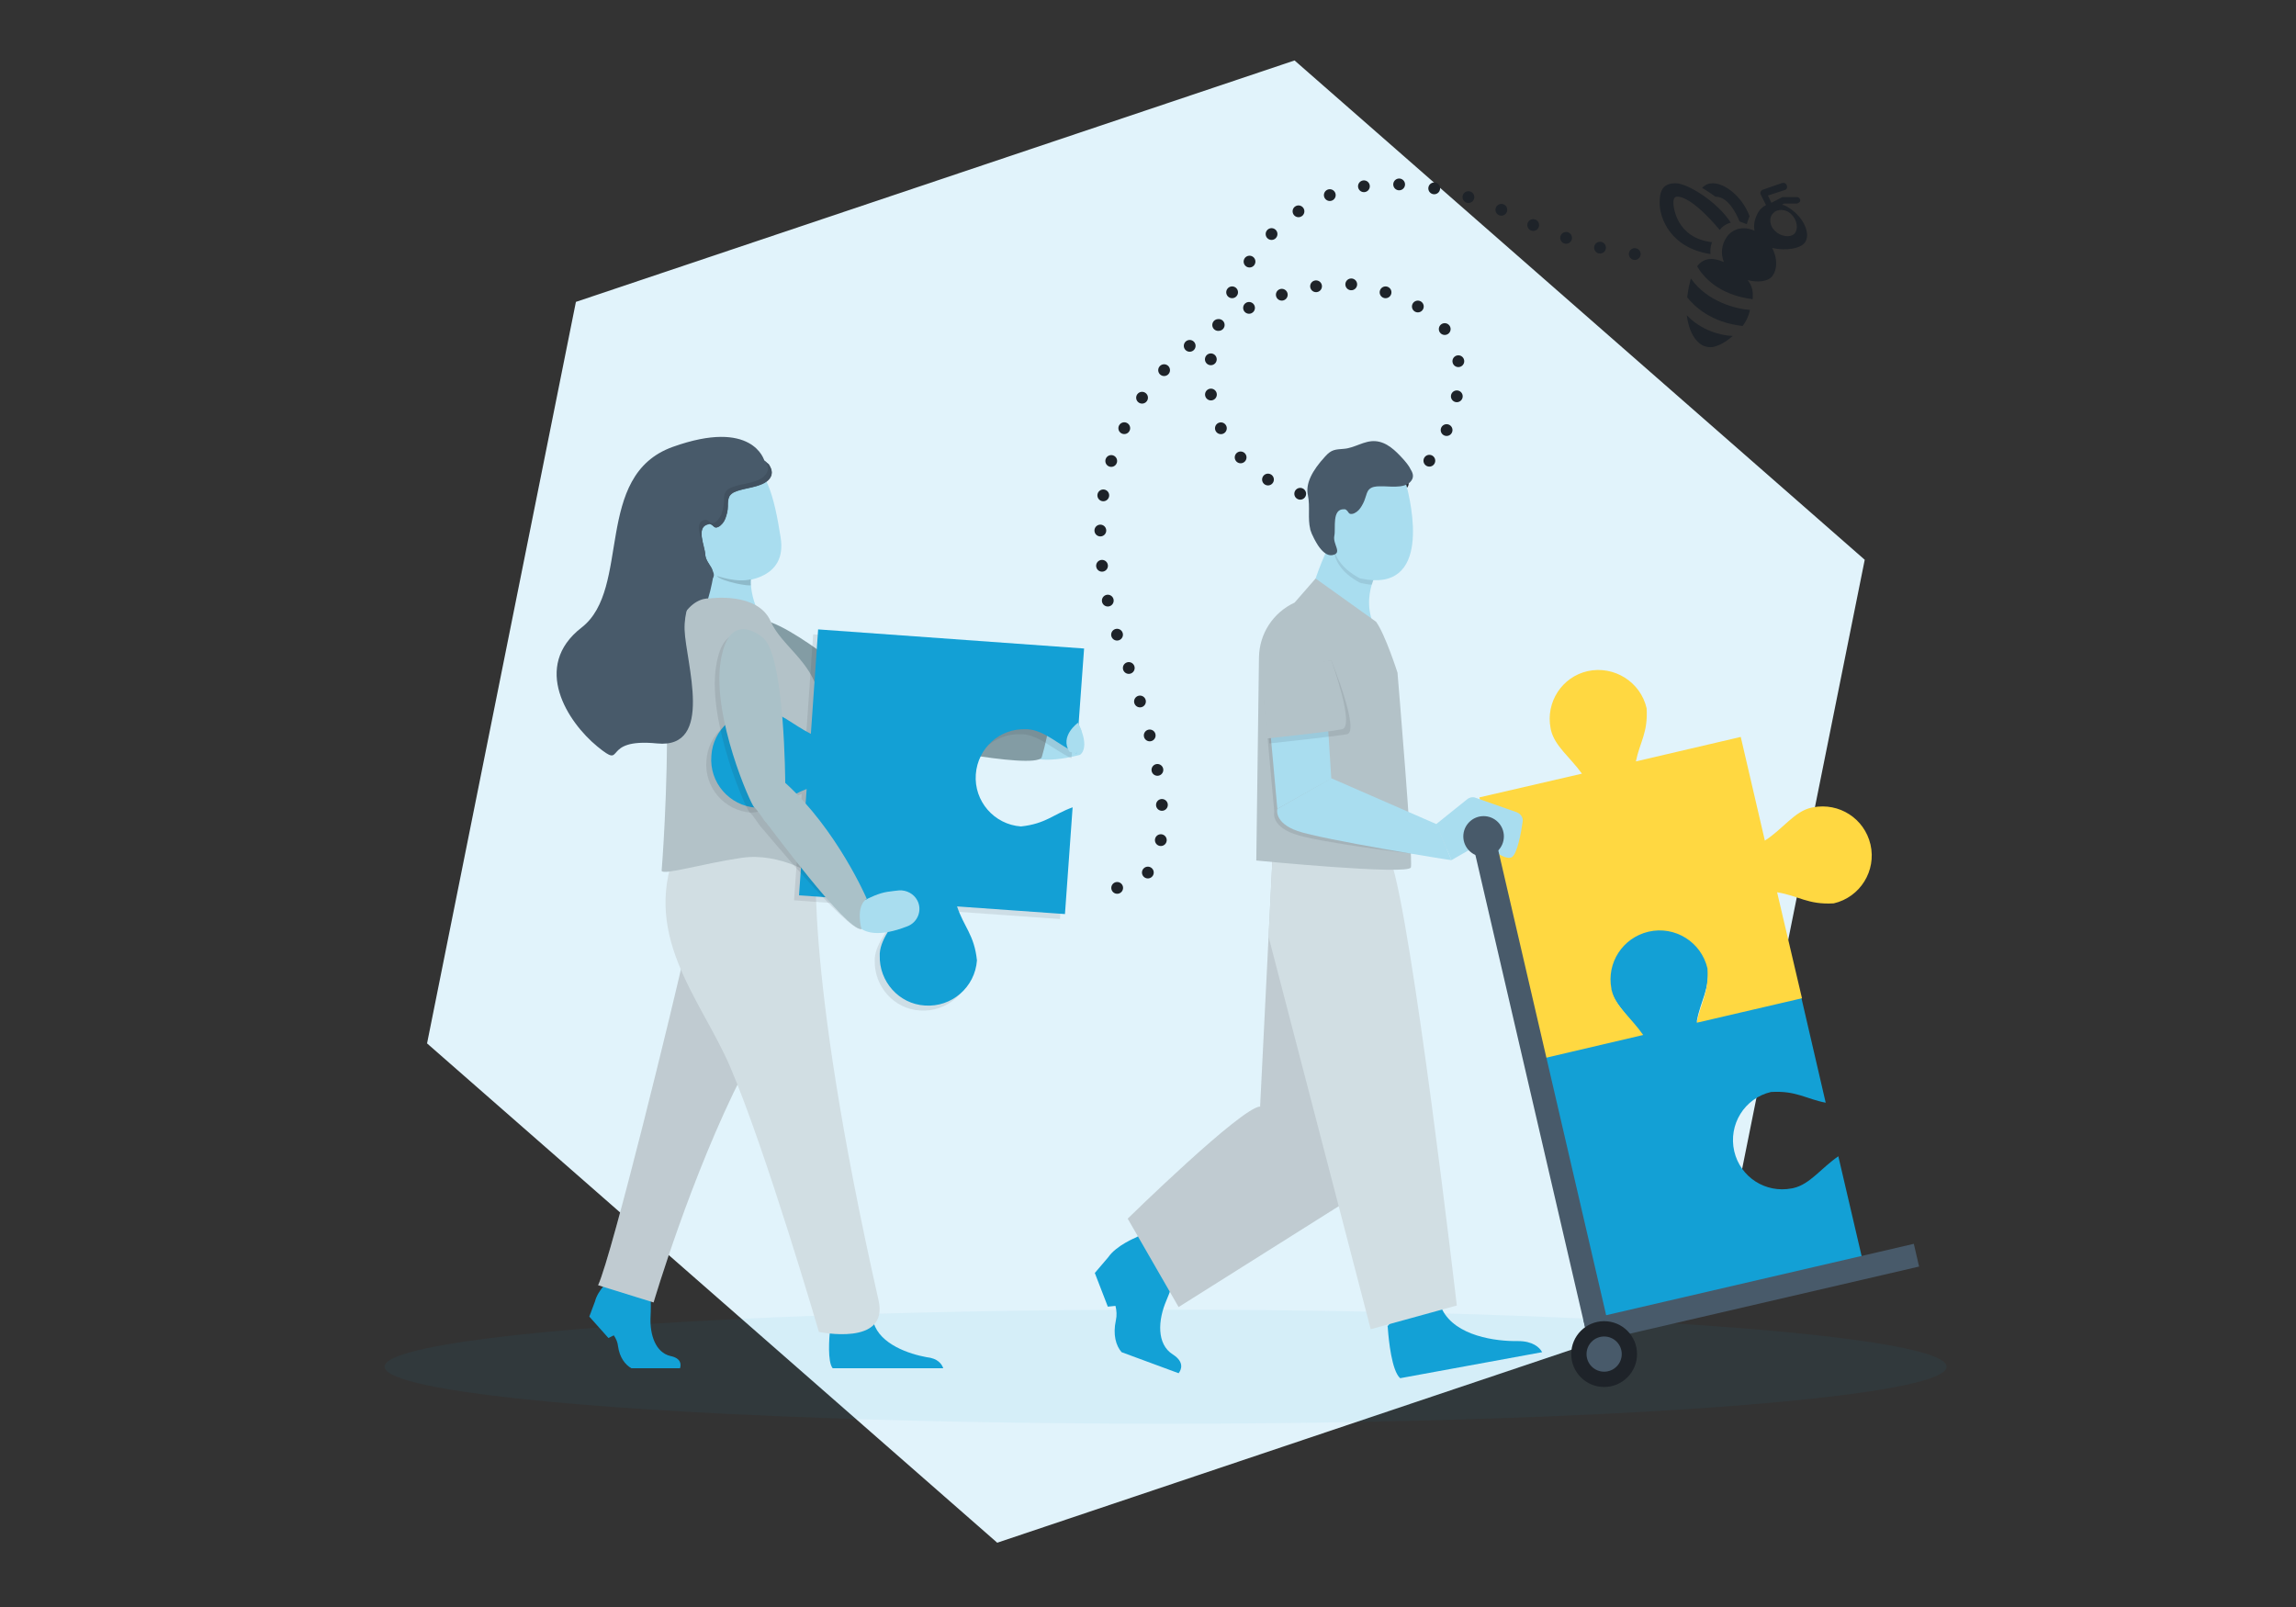 <?xml version="1.0" encoding="UTF-8"?>
<svg xmlns="http://www.w3.org/2000/svg" xmlns:xlink="http://www.w3.org/1999/xlink" version="1.1" id="a" x="0px" y="0px" viewBox="0 0 600 420" style="enable-background:new 0 0 600 420;" xml:space="preserve">
<rect x="0" y="0" width="600" height="420" fill="#333333" stroke="none"/>
<style type="text/css">
	.st0{fill:#E1F3FB;}
	.st1{fill:#1E2329;}
	.st2{fill:none;stroke:#1E2329;stroke-width:3.077;stroke-linecap:round;stroke-miterlimit:10;stroke-dasharray:0,9.231;}
	.st3{opacity:6.000000e-02;fill:#13A0D5;}
	.st4{fill:#13A1D6;}
	.st5{fill:#A9DDEF;}
	.st6{opacity:0.1;fill:#1E2329;enable-background:new    ;}
	.st7{fill:#485A6A;}
	.st8{fill:#D1DEE3;}
	.st9{fill:#B3C2C8;}
	.st10{fill:#13A0D5;}
	.st11{fill:#FFD841;}
	.st12{opacity:0.1;fill:#38829D;enable-background:new    ;}
	.st13{fill:#839CA4;}
	.st14{opacity:0.16;enable-background:new    ;}
	.st15{opacity:0.1;enable-background:new    ;}
	.st16{fill:#AAC1C8;}
</style>
<path id="hexa_00000182504448164512149380000014316369413391979948_" class="st0" d="M150.5,78.9l187.8-63.1l149,130.5l-39,193.8  l-187.7,63.1l-149-130.5L150.5,78.9z"></path>
<g id="XMLID_00000123405815944608661150000008601447724558177692_">
	<path class="st1" d="M466,47.8c-0.1,0-0.2,0-0.2,0l0,0l-5.2,1.8c-0.2,0.1-0.4,0.3-0.5,0.5c-0.1,0.2-0.1,0.5,0,0.7l1.4,2.8   c-1,0.5-1.8,1.3-2.3,2.4c-0.7,1.4-1,2.9-0.7,4.3c-2.9-1.3-5.7-0.6-7.3,1.7c-1.3,1.9-1.6,4.3-0.7,6.5c-2.5-1.1-5.1-1.4-7,1.1   c1.4,2.4,5.2,7.4,14.5,8.6c0.2-2-0.1-3.5-1.3-5c2.7,0.7,5.4,0.4,6.5-1.1c1.2-1.6,1.4-4.5-0.1-7.3c3.3,0.8,7.8,0.3,8.8-1.8   c1.2-2.4-0.9-6.8-5.1-9.1c-0.4-0.2-0.7-0.3-1.1-0.4l0.5-0.3h3.3c0.3,0,0.6-0.2,0.8-0.4c0.2-0.3,0.2-0.6,0-0.9   c-0.2-0.3-0.5-0.4-0.8-0.4H466c0,0-0.1,0-0.2,0c-0.1,0-0.2,0.1-0.2,0.1l-2.7,1.4l-0.9-1.9l4.3-1.4c0.5-0.1,0.8-0.5,0.7-1   C466.9,48.1,466.4,47.7,466,47.8L466,47.8z M437.9,47.9c-3.1,0-4.2,1.6-4.2,5.1c0,4,2.8,11.8,13.3,13.4c0,0-0.2-1.7,0.4-3.1   C438,62.2,437.3,54,437.3,53c0-1.2,0.4-1.6,1-1.6c4.1,0,11.1,8.7,11.1,8.7c1.2-1.6,2.9-1.9,2.9-1.9   C448.7,52.6,440.9,47.9,437.9,47.9L437.9,47.9z M447.6,47.9c-1.1,0-1.9,0.3-2.8,1.2c0.9,0.5,3.1,2,3.5,2.3c1.6,0,4,1,6.3,6.5   c0,0,1.2,0.4,1.9,0.7c0.2-0.9,0.7-2.1,0.7-2.1C455.3,51.4,450.8,47.9,447.6,47.9L447.6,47.9z M465,54.9c1.1-0.1,2.2,0.2,3,1   c1.9,1.8,1.9,4.2,0.9,5.2c-1.1,1.1-3.6,0.7-5-0.7c-1.4-1.2-1.8-3.5-0.5-4.7C463.8,55.2,464.4,55,465,54.9L465,54.9z M441.9,72.8   c-0.2,0.4-0.2,0.7-0.3,1.1c-0.4,1.4-0.5,2.6-0.7,3.8c1.9,2.4,6.3,6.6,14.5,7.5c0.9-1.2,1.6-2.6,1.9-4.2   C453.9,80.8,446.1,78.9,441.9,72.8L441.9,72.8z M440.8,82.4c0.4,3.3,1.6,6,3.4,7.4c1.5,1.2,3.3,0.9,3.3,0.9h0.1   c1.8-0.4,3.4-1.3,5.2-2.9C449.6,87.7,444.5,86.3,440.8,82.4L440.8,82.4z"></path>
</g>
<path class="st2" d="M427.2,66.4c0,0-15.2-1.5-31.6-10C379.2,48,337.9,35,319.5,82.1c-18.5,47.1,44.5,64.6,58.1,31.4  c8.3-20.3,3.3-32.3-20.2-38.5s-90,25.1-63.9,95.5c26.1,70.4-5.8,61.2-5.8,61.2"></path>
<g>
	<ellipse class="st3" cx="304.6" cy="357.2" rx="204.1" ry="14.9"></ellipse>
	<g>
		<path class="st4" d="M286.1,332.7l3.4,8.8l2-0.2c0.3,1.2,0.4,2.5,0.1,3.8c-0.8,3.7,0,6.6,1.5,8.3l14.9,5.5    c0.7-0.9,1.6-2.9-1.5-4.9c-4.3-2.7-3.9-9-1.7-14.1c0.9-2.1,1.8-4.7,2.5-6.9c1-3,1.6-5.5,1.6-5.5l-9-6l-1.5,1l-1.5,0.9    c0,0-5.2,2.1-7.3,5.2L286.1,332.7L286.1,332.7z"></path>
		<path class="st4" d="M403,353.4l-37.1,6.8c-2.2-1.9-3-10-3.2-12.7c0-0.5-0.1-0.9-0.1-0.9s10.8-12.4,14-5c0.1,0.2,0.2,0.5,0.3,0.7    c3.5,6.9,14,8.3,19.8,8.2C400.5,350.5,402.3,352.1,403,353.4L403,353.4L403,353.4z"></path>
		<path class="st5" d="M359.7,164.7c-2.6-4.5-2.1-9.1-1.2-12c0.6-1.9,1.2-3.2,1.2-3.2l-10.6-9.6c-0.3,0.4-0.7,0.8-1,1.4    c-2.5,4-5.2,12.5-5.2,12.5L359.7,164.7L359.7,164.7z"></path>
		<path class="st6" d="M348.1,141.3c0.2,0.9,0.4,1.9,0.5,2.8c0.6,4.8,5.5,7.5,6.6,8.1c0.1,0.1,0.3,0.1,0.5,0.2    c1,0.2,1.9,0.4,2.8,0.4c0.6-1.9,1.2-3.2,1.2-3.2l-10.6-9.6C348.8,140.2,348.4,140.7,348.1,141.3L348.1,141.3z"></path>
		<path class="st5" d="M367.5,126.7c1.2,4.6,6.9,28.5-11.9,24.5c-0.2,0-0.3-0.1-0.5-0.2c-1.1-0.6-6-3.3-6.6-8.1    c-0.7-5.4-3.4-11.7,0.9-10.9c0,0,0.2-0.1,0.5-0.1c0.7-0.1,1.2-0.6,1.4-1.3c0.9-3.7,4.1-10.8,15.3-5    C367,125.9,367.4,126.3,367.5,126.7L367.5,126.7z"></path>
		<path class="st7" d="M368.5,126c-1.8,1.8-5.7,1-7.9,1.1c-1,0-2.1,0.1-2.8,0.8c-0.6,0.6-0.7,1.4-1,2.2c-0.3,1-0.8,2-1.4,2.8    c-0.4,0.6-1.3,1.3-2,1.4c-1.1,0.2-0.9-0.6-1.7-1.1c-0.1-0.1-0.3-0.1-0.5-0.1c-3.2-0.1-2.1,5-2.5,6.9c-0.5,2.3,2.3,4.6-0.6,5.1    c-1.4,0.2-2.7-1.1-3.7-2.6c-0.7-1.1-1.3-2.3-1.6-3c-0.1-0.4-0.3-0.7-0.4-1.1v-0.1c-0.7-2.8,0-5.9-0.6-8.8    c-0.7-3.1,1.1-6.5,4.5-10.2c1.7-1.9,2.7-1.8,4.9-2c2.8-0.2,5.3-2.2,8.2-2c3,0.2,5.3,2.5,7.3,4.7c0.6,0.7,1.5,1.7,2,2.8    C369.4,123.9,369.5,125,368.5,126L368.5,126z"></path>
		<path class="st8" d="M308,341.6l-13.3-23.1c0,0,29.7-29.1,34.6-29.3l3.3-66.2l26.6,8.2l-7.7,83L308,341.6z"></path>
		<path class="st6" d="M308,341.6l-13.3-23.1c0,0,29.7-29.1,34.6-29.3l3.3-66.2l26.6,8.2l-7.7,83L308,341.6z"></path>
		<path class="st8" d="M363.4,224.8l-30.8-1.9l-1.1,21.9l26.7,102.6l22.5-6.2C380.7,341.3,369,240.2,363.4,224.8L363.4,224.8z"></path>
		<path class="st9" d="M359.6,162.5l-15.8-11.3l-5.5,6.3l0,0c-5.6,2.6-9.2,8.1-9.3,14.3l-0.7,53.1c0,0,39.8,3.9,40.4,1.8    c0.6-2.1-3.5-50.9-3.5-50.9S362,165.8,359.6,162.5L359.6,162.5z"></path>
		<path class="st6" d="M395.7,213.1l-10.8-3.8c-0.7-0.3-1.6-0.1-2.2,0.4l-8.1,6.5l-27.5-12l-1.5-23.5l-15.3,1.7l2.7,29.8    c0,0-1,3.6,5.3,5.8s30.5,5.1,30.5,5.1l18-2.1c0,0,5.7,5.2,7.6,3.9c1.4-0.9,2.4-6.3,2.8-9.2C397.4,214.6,396.7,213.5,395.7,213.1    L395.7,213.1z"></path>
		<path class="st5" d="M379.3,224.8l-3.9-9.4l-27.5-12l-14.1,8c0,0-1,3.6,5.3,5.8S379.3,224.9,379.3,224.8L379.3,224.8z"></path>
		<path class="st10" d="M446.4,252.1c0.4,6.8-2,9.2-3,14.9l27.3-6.4l6.4,27.6c-5.2-1-7.7-3.2-14.3-2.8c-6.9,1.6-11.2,8.5-9.6,15.5    c1.6,6.8,8.2,11,15,9.7c0.2,0,0.3-0.1,0.5-0.1c4.3-1,7.2-5.2,11.7-8.3l6.3,27l-68.6,16l-2.8-12l0,0l-13-56.7l26.5-6.2    c-3.1-4.8-7.1-7.9-8.1-12.3c0-0.2-0.1-0.3-0.1-0.5c-1.3-6.8,3-13.4,9.7-15C437.4,241,444.8,245.2,446.4,252.1L446.4,252.1z"></path>
		<path class="st11" d="M430.3,185.1c0.4,6.4-1.8,8.9-2.8,13.9l27.4-6.4l6.3,27.1c4.8-3.1,7.7-7.6,12.1-8.6c0.2,0,0.3-0.1,0.5-0.1    c6.8-1.3,13.4,2.9,15,9.7c1.6,6.9-2.7,13.8-9.6,15.4c-6.8,0.4-9.2-2-14.8-2.9l6.5,27.7l-27.5,6.4c1-5.2,3.2-7.7,2.8-14.2    c-1.6-6.9-8.5-11.2-15.4-9.6c-6.8,1.6-11,8.2-9.7,14.9c0,0.2,0,0.3,0.1,0.5c1,4.2,5.1,7.1,8.2,11.6l-26.9,6.3l-15.9-68.4l26.8-6.2    c-3.1-4.3-7.1-7.2-8.1-11.4c0-0.2-0.1-0.3-0.1-0.5c-1.3-6.8,3-13.4,9.7-14.9C421.8,173.9,428.7,178.2,430.3,185.1L430.3,185.1z"></path>
		<polygon class="st5" points="347.9,203.5 346.4,179.9 331.1,181.6 333.8,211.4   "></polygon>
		<path class="st6" d="M347.9,172.6c0,0,7.6,18.6,4.1,19.3c-3.5,0.6-20.3,2.4-20.3,2.4l-1.5-17.8L347.9,172.6z"></path>
		<path class="st9" d="M347.9,172.6c0,0,6.3,17.3,2.8,18s-19.6,2.4-19.6,2.4l-1.5-17.8L347.9,172.6L347.9,172.6z"></path>
		<path class="st5" d="M379.3,224.8l8.2-4.7c0,0,5.7,5.2,7.6,3.9c1.4-0.9,2.4-6.3,2.8-9.2c0.2-1.1-0.5-2.1-1.5-2.5l-10.8-3.8    c-0.7-0.3-1.6-0.1-2.2,0.4l-8.1,6.5L379.3,224.8L379.3,224.8z"></path>
		<circle class="st7" cx="387.7" cy="218.6" r="5.3"></circle>
		
			<rect x="399.8" y="216.4" transform="matrix(0.974 -0.226 0.226 0.974 -53.8 98.532)" class="st7" width="6.1" height="135"></rect>
		
			<rect x="413.5" y="334.9" transform="matrix(0.974 -0.226 0.226 0.974 -64.605 112.365)" class="st7" width="88.6" height="6.1"></rect>
		<circle class="st1" cx="419.2" cy="353.9" r="8.6"></circle>
		<circle class="st7" cx="419.2" cy="353.9" r="4.6"></circle>
	</g>
	<g>
		<path class="st7" d="M188.2,132c0,0-3.7,35.5,5.6,40.2c9.4,4.7-8.3,30.6-21.4,20.6S168,133.4,188.2,132L188.2,132z"></path>
		<path id="ai" class="st12" d="M201.9,192.1c0.1-0.3,0.1-0.6-0.2-0.8c0,0,0,0-0.1-0.1l0,0c-0.1-0.1-0.1-0.3,0-0.4    c0.1-0.1,0.2-0.1,0.3-0.1l0,0h0.1c0.3,0.1,0.6,0.1,0.8-0.2c0,0,0,0,0-0.1l0,0c0.1-0.1,0.3-0.1,0.4,0c0.1,0.1,0.1,0.2,0.1,0.3l0,0    c0,0,0,0,0,0.1c-0.1,0.3-0.1,0.6,0.2,0.8c0,0,0,0,0.1,0.1l0,0c0.1,0.1,0.1,0.3,0,0.4c-0.1,0.1-0.2,0.1-0.3,0.1l0,0h-0.1    c-0.3-0.1-0.6-0.1-0.8,0.2c0,0,0,0,0,0.1l0,0c-0.1,0.1-0.3,0.1-0.4,0C201.9,192.4,201.8,192.3,201.9,192.1L201.9,192.1    C201.9,192.2,201.9,192.1,201.9,192.1z"></path>
		<circle id="aj" class="st12" cx="183.6" cy="139.1" r="3.6"></circle>
		<circle id="ak" class="st12" cx="187.2" cy="279.2" r="2"></circle>
		<circle id="al" class="st12" cx="180" cy="293.4" r="2"></circle>
		<path class="st4" d="M154,344.1l5,5.6l1.4-0.7c0.6,0.9,1,1.8,1.1,2.8c0.4,3,1.9,4.9,3.5,5.8h12.7c0.3-0.9,0.4-2.6-2.5-3.2    c-3.9-0.9-5.4-5.6-5.2-10.1c0.1-1.9,0.1-4,0-5.8c-0.1-2.5-0.3-4.5-0.3-4.5l-8.4-2l-0.9,1.1l-0.9,1.1c0,0-3.3,3-4,5.9L154,344.1    L154,344.1z"></path>
		<path class="st5" d="M281.7,188.9c0,0-1.9-0.6-6.4-0.7c-4.5-0.1-10.4,2.5-10.4,2.5s-2.4,11.6,17.3,6.6    C282.2,197.3,285.1,195.7,281.7,188.9L281.7,188.9z"></path>
		<path class="st4" d="M246.5,357.6h-28.9c-1.4-1.7-0.9-8-0.7-10c0-0.4,0.1-0.6,0.1-0.6s9.9-7.9,11.2-1.9c0,0.2,0.1,0.4,0.1,0.6    c1.7,5.7,9.4,8.2,13.8,9C245.1,355,246.1,356.5,246.5,357.6L246.5,357.6L246.5,357.6z"></path>
		<path class="st13" d="M198,162c0,0-12.6,1.1-3.1,12.5s33.8,19.3,35,19.1s4.7,0.5,5.2,0.4s34.7,7.3,37.1,4c0,0,1.3-4.3,1.8-7.9    c0,0-24.5-8.6-43.3-6.9C230.7,183.3,205.5,161.2,198,162L198,162z"></path>
		<path class="st8" d="M156.3,335.9l14.5,4.5c0,0,9.8-33.3,23.4-59.9c13.5-26.6,22.8-55.6,16.2-62.8c-6.5-7.2-28.5,17.8-31.3,30.6    C176.3,261.1,160,327.9,156.3,335.9L156.3,335.9z"></path>
		<path class="st6" d="M156.3,335.9l14.5,4.5c0,0,9.8-33.3,23.4-59.9c13.5-26.6,22.8-55.6,16.2-62.8c-6.5-7.2-28.5,17.8-31.3,30.6    C176.3,261.1,160,327.9,156.3,335.9L156.3,335.9z"></path>
		<path class="st8" d="M177.5,220.2l36,0.5c0,0-4.2,29.4,16.1,119.2c2.7,12.1-15.6,8.2-15.6,8.2s-13.8-47.3-23.2-69.3    C183,260.7,166.7,243.8,177.5,220.2L177.5,220.2z"></path>
		<path class="st5" d="M186.6,149.4c0,0-1.4,9.6-3.8,11.5c0,0,9.6,6.7,15.7-0.1c0,0-3.2-6.2-2-10.9    C197.8,145.2,186.6,149.4,186.6,149.4L186.6,149.4z"></path>
		<path class="st9" d="M185.5,156.4c-4.1-0.2-11.5,4.2-11.2,27.4s-1.4,43.8-1.4,43.8c0.5,1.2,10.7-1.9,20.9-3.4s19.3,4.8,19.3,4.8    c0.5,4.2,5.6-25.9,0.8-47.6c-1.9-8.6-9.8-12.8-12.5-19C198,154.6,185.5,156.4,185.5,156.4L185.5,156.4z"></path>
		<path class="st5" d="M204,140.5c1.4,8.8-5.6,11.5-12.6,11.5s-13.1-7.3-13.1-16.5s7.8-15.4,14.8-15.4S202.4,130.2,204,140.5    L204,140.5z"></path>
		<path class="st7" d="M201.3,124.8c-1.4,2.3-5.7,2.6-8,3.3c-1,0.3-2.1,0.6-2.7,1.6c-0.4,0.8-0.4,1.7-0.4,2.6c0,1.1-0.3,2.3-0.7,3.3    c-0.3,0.8-1,1.7-1.8,2.1c-1.1,0.5-1.1-0.3-2-0.7c-0.2-0.1-0.4-0.1-0.6,0c-3.4,0.7-0.9,5.8-0.8,7.9c0.1,2.6,3.6,4.2,0.8,5.5    c-1.4,0.6-3.1-0.4-4.5-1.7c-0.6-0.6-1-1.2-1.4-1.6c-0.3-0.3-0.5-0.7-0.7-1.1v-0.1c-1.5-2.8-1.5-6.2-3-9.1c-1.6-3-0.6-7.1,1.9-12    c1.3-2.4,2.3-2.6,4.7-3.4c2.9-1,5-3.7,8.1-4.3c3.2-0.6,6.3,1.2,9,3c0.5,0.3,1.1,0.8,1.7,1.2C201.6,122.4,202,123.6,201.3,124.8    L201.3,124.8z"></path>
		<path class="st14" d="M187.3,150.5c0,0,5.3,1.9,8.9,0.9c0,0-0.1,1,0,1.5S188.4,152,187.3,150.5"></path>
		<path class="st7" d="M201.3,124.8c-1.4,2.3-5.7,2.6-8,3.3c-1,0.3-2.1,0.6-2.7,1.6c-0.4,0.8-0.4,1.7-0.4,2.6c0,1.1-0.3,2.3-0.7,3.3    c-0.3,0.8-1,1.7-1.8,2.1c-1.1,0.5-1.1-0.3-2-0.7c-0.2-0.1-0.4-0.1-0.6,0c-3.4,0.7-0.9,5.8-0.8,7.9c0.1,2.6,4.1,5.4,1.2,6.7    c-1.4,0.6-3.6-1.5-5-2.8c-1.1-1-2-2.1-2.5-2.8c-0.3-0.3-0.5-0.7-0.7-1.1v-0.1c-1.5-2.8-1.5-6.2-3-9.1c-1.6-3-0.6-7.1,1.9-12    c1.3-2.4,2.3-2.6,4.7-3.4c2.9-1,5-3.7,8.1-4.3c3.2-0.6,6.3,1.2,9,3c0.9,0.6,2,1.4,2.8,2.4C201.6,122.4,202,123.6,201.3,124.8    L201.3,124.8z"></path>
		<path class="st15" d="M184.4,144.9c-0.1-2.1-3.7-8.3-0.3-9c0.2,0,0.4-0.1,0.6,0c0.9,0.4,0.9,1.2,2,0.7c0.8-0.4,1.4-1.3,1.8-2.1    c0.4-1.1,0.6-2.2,0.7-3.3c0-0.9-0.1-1.8,0.4-2.6c0.5-0.9,1.7-1.3,2.7-1.6c2.3-0.7,6.6-0.9,8-3.3c0.8-1.2,0.3-2.4-0.5-3.4    c1.4,1.2,2.7,2.8,1.6,4.6c-1.4,2.3-5.7,2.6-8,3.3c-1,0.3-2.1,0.7-2.7,1.6c-0.4,0.8-0.4,1.7-0.4,2.6c0,1.1-0.3,2.3-0.7,3.3    c-0.3,0.8-1,1.7-1.8,2.1c-1.1,0.5-1.1-0.3-2-0.7c-0.2-0.1-0.4-0.1-0.6,0C181.8,137.7,184.3,142.8,184.4,144.9"></path>
		<path class="st6" d="M196.3,212.4c6.3-0.6,8.5-3.1,13.2-4.9l-2,27.8l27.6,2c-2.3,5.2-6.2,8.8-6.5,13.2c0,0.2,0,0.3,0,0.5    c-0.2,6.8,5,12.7,11.8,13.1c7,0.5,13.1-4.8,13.6-11.8c-0.7-6.7-3.4-8.7-5.2-14.1l28.2,2l2-27.9c-5,1.8-7,4.3-13.5,5    c-7-0.5-12.3-6.6-11.8-13.6c0.5-6.9,6.3-12.1,13.1-11.8c0.2,0,0.3,0,0.5,0c4.3,0.3,7.8,3.9,12.7,6.3l2-27.4l-69.5-5l-1.9,27.3    c-4.8-2.4-8.2-5.9-12.4-6.1c-0.2,0-0.3,0-0.5,0c-6.8-0.2-12.7,5-13.1,11.8C184,205.8,189.3,211.9,196.3,212.4L196.3,212.4z"></path>
		<path class="st10" d="M197.6,211.1c6.3-0.6,8.5-3.1,13.2-4.9l-2,27.8l27.6,2c-2.3,5.2-6.2,8.8-6.5,13.2c0,0.2,0,0.3,0,0.5    c-0.2,6.8,5,12.7,11.8,13.1c7,0.5,13.1-4.8,13.6-11.8c-0.7-6.7-3.4-8.7-5.2-14.1l28.2,2l2-27.9c-5,1.8-7,4.3-13.5,5    c-7-0.5-12.3-6.6-11.8-13.6c0.5-6.9,6.3-12.1,13.1-11.8c0.2,0,0.3,0,0.5,0c4.3,0.3,7.8,3.9,12.7,6.3l2-27.4l-69.5-5l-1.9,27.3    c-4.8-2.4-8.2-5.9-12.4-6.1c-0.2,0-0.3,0-0.5,0c-6.8-0.2-12.7,5-13.1,11.8C185.3,204.5,190.6,210.6,197.6,211.1L197.6,211.1z"></path>
		<path class="st5" d="M239.7,235.3c-0.9-1.7-2.8-2.7-4.7-2.6c-0.9,0.1-1.9,0.2-3.2,0.4c-4.3,0.7-9.5,4.4-9.5,4.4    s-0.1,10.4,14.8,4.6C239.8,241.1,241.1,237.9,239.7,235.3C239.8,235.4,239.7,235.3,239.7,235.3L239.7,235.3z"></path>
		<path class="st6" d="M198.3,168.1c0,0-9-8.3-11.2,6.2s7.9,37.3,8.8,38s2.7,3.7,3.1,4s22.2,27,26.2,26.6c0,0-2.9-4.6,0.1-6.6    c0,0-7.7-18-21.3-30.3C203.9,206,203.8,172.9,198.3,168.1L198.3,168.1z"></path>
		<path class="st16" d="M199.5,166.8c0,0-9-8.3-11.2,6.2s7.9,37.3,8.8,38s2.7,3.7,3.1,4s20.9,28.3,24.9,27.8c0,0-1.6-5.9,1.4-7.9    c0,0-7.7-18-21.3-30.3C205.2,204.7,205.1,171.7,199.5,166.8L199.5,166.8z"></path>
		<path class="st5" d="M282.6,190.9l-0.9-2c0,0-4.9,3.5-2.2,7.6l1.9,0.4L282.6,190.9L282.6,190.9z"></path>
		<path class="st7" d="M185.1,147.7c0,0-6.5,8.4-6.2,16.9s7.9,31.2-7.2,29.7c-15.1-1.5-7.9,7.1-15.6,0.8s-17.3-20.9-4.1-31.1    c13.1-10.2,2.9-39.7,23.8-47.2s23.9,3.5,23.9,3.5s-23.1,11.9-19.6,18.1C184.2,145.7,185.1,147.7,185.1,147.7L185.1,147.7z"></path>
	</g>
</g>
</svg>
